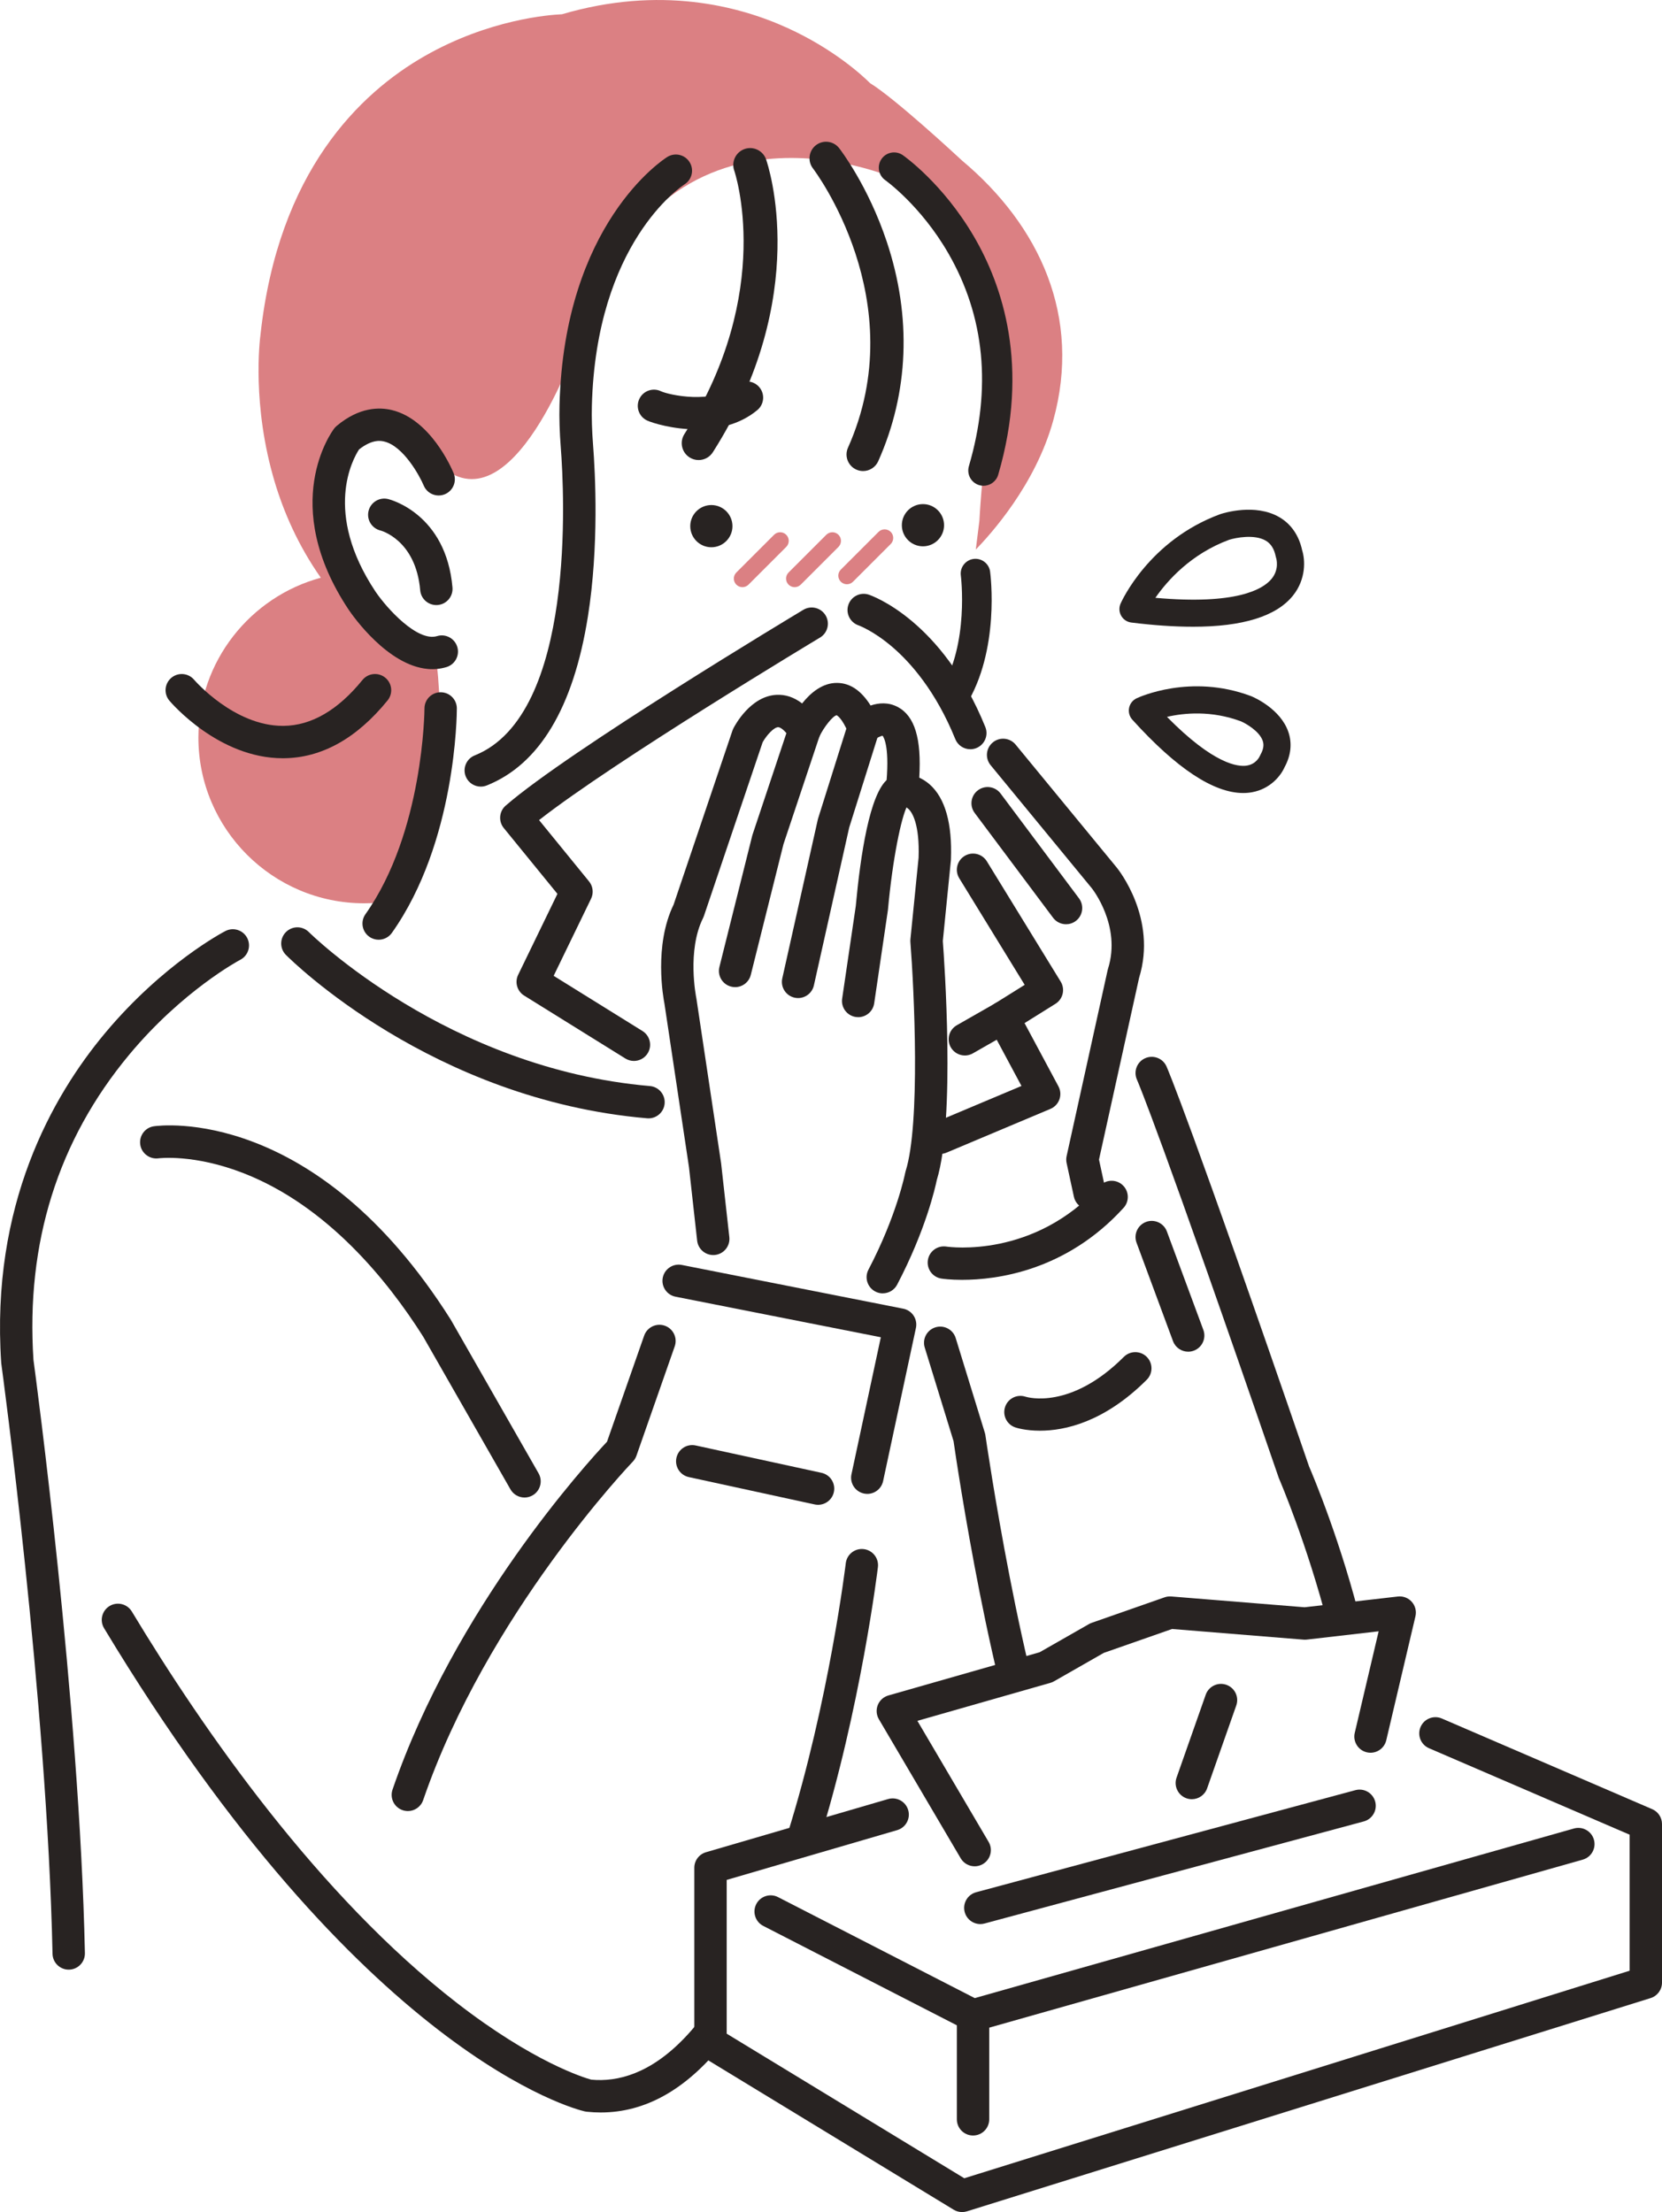 <svg xmlns="http://www.w3.org/2000/svg" width="132.584" height="176.502" xmlns:xlink="http://www.w3.org/1999/xlink" viewBox="0 0 132.584 176.502"><defs><pattern id="d" x="0" y="0" width="46.947" height="46.946" patternTransform="translate(-5810.233 -8628.104) scale(.258)" patternUnits="userSpaceOnUse" viewBox="0 0 46.947 46.946"><rect x="0" width="46.948" height="46.946" style="fill:none; stroke-width:0px;"/><path d="m46.948,50.467c1.94,0,3.518-1.576,3.518-3.521s-1.578-3.521-3.518-3.521-3.523,1.576-3.523,3.521,1.576,3.521,3.523,3.521Z" style="fill:#db8083; stroke-width:0px;"/><path d="m23.473,50.467c1.943,0,3.521-1.576,3.521-3.521s-1.578-3.521-3.521-3.521-3.521,1.576-3.521,3.521,1.576,3.521,3.521,3.521Z" style="fill:#db8083; stroke-width:0px;"/><path d="m0,50.467c1.942,0,3.522-1.576,3.522-3.521s-1.579-3.521-3.522-3.521-3.521,1.576-3.521,3.521,1.576,3.521,3.521,3.521Z" style="fill:#db8083; stroke-width:0px;"/><path d="m46.948,26.994c1.94,0,3.518-1.576,3.518-3.521s-1.578-3.522-3.518-3.522-3.523,1.577-3.523,3.522,1.576,3.521,3.523,3.521Z" style="fill:#db8083; stroke-width:0px;"/><path d="m23.473,26.994c1.943,0,3.521-1.576,3.521-3.521s-1.578-3.522-3.521-3.522-3.521,1.577-3.521,3.522,1.576,3.521,3.521,3.521Z" style="fill:#db8083; stroke-width:0px;"/><path d="m0,26.994c1.942,0,3.522-1.576,3.522-3.521s-1.579-3.522-3.522-3.522-3.521,1.577-3.521,3.522,1.576,3.521,3.521,3.521Z" style="fill:#db8083; stroke-width:0px;"/><path d="m46.948,3.521c1.94,0,3.518-1.576,3.518-3.521s-1.578-3.521-3.518-3.521-3.523,1.576-3.523,3.521,1.576,3.521,3.523,3.521Z" style="fill:#db8083; stroke-width:0px;"/><path d="m23.473,3.521c1.943,0,3.521-1.576,3.521-3.521s-1.578-3.521-3.521-3.521-3.521,1.576-3.521,3.521,1.576,3.521,3.521,3.521Z" style="fill:#db8083; stroke-width:0px;"/><path d="m0,3.521c1.942,0,3.522-1.576,3.522-3.521S1.942-3.521,0-3.521-3.521-1.945-3.521,0-1.945,3.521,0,3.521Z" style="fill:#db8083; stroke-width:0px;"/><path d="m-23.474,3.521c1.945,0,3.522-1.576,3.522-3.521s-1.578-3.521-3.522-3.521-3.52,1.576-3.52,3.521,1.576,3.521,3.52,3.521Z" style="fill:#db8083; stroke-width:0px;"/><path d="m-23.474,0" style="fill:#db8083; stroke-width:0px;"/><path d="m11.736,38.729c1.944,0,3.521-1.575,3.521-3.52s-1.578-3.521-3.521-3.521-3.521,1.576-3.521,3.521,1.576,3.52,3.521,3.52Z" style="fill:#db8083; stroke-width:0px;"/><path d="m35.209,38.729c1.942,0,3.521-1.575,3.521-3.52s-1.579-3.521-3.521-3.521-3.521,1.576-3.521,3.521,1.575,3.52,3.521,3.52Z" style="fill:#db8083; stroke-width:0px;"/><path d="m11.736,15.257c1.944,0,3.521-1.576,3.521-3.521s-1.578-3.521-3.521-3.521-3.521,1.576-3.521,3.521,1.576,3.521,3.521,3.521Z" style="fill:#db8083; stroke-width:0px;"/><path d="m35.209,15.257c1.942,0,3.521-1.576,3.521-3.521s-1.579-3.521-3.521-3.521-3.521,1.576-3.521,3.521,1.575,3.521,3.521,3.521Z" style="fill:#db8083; stroke-width:0px;"/><path d="m-11.736,15.257c1.943,0,3.521-1.576,3.521-3.521s-1.578-3.521-3.521-3.521-3.521,1.576-3.521,3.521,1.576,3.521,3.521,3.521Z" style="fill:#db8083; stroke-width:0px;"/><path d="m-11.736,11.737" style="fill:#db8083; stroke-width:0px;"/></pattern></defs><path d="m72.023,14.493s-19.199-9.163-25.962,12.872c0,0-5.236,15.272-11.127,9.599,0,0-3.491-5.672-6.981-2.182,0,0-5.236,5.891,3.273,15.711,0,0,1.964,1.527,3.491,1.527,0,0,2.182,12.869-4.145,20.505,0,0-2.237,3.795-6.545,3.054,0,0,14.617,13.308,31.198,11.999l1.309,14.617,12.436,2.618,2.836-6.545s-.873,5.018,14.181-.218l1.527-.873-.873-4.8,2.836-13.745s3.054-5.891-2.4-10.036l-6.763-8.072-3.273-3.054-.655-1.964,1.745-13.963s.218-4.145.654-6.327c0,0,3.054-14.399-6.763-20.726Z" style="fill:#fff; stroke-width:0px;"/><path d="m108.457,134.704s-1.964-11.127-8.072-26.18l-10.69-28.144-.479-.479-2.575,12.479.873,4.8-1.527.873c-15.054,5.236-14.181.218-14.181.218l-2.836,6.545-12.436-2.618-1.309-14.617c-16.581,1.309-31.198-11.999-31.198-11.999.392.067.766.096,1.124.095-1.176-1.569-4.023-4.016-8.542.341,0,0-17.672,11.999-14.617,35.125,0,0,4.144,38.581,3.49,46.016l20.583-3.675s13.67,11.983,19.561,13.51c0,0,8.072,2.432,14.181-9.692h38.226s14.135-1.216,10.426-22.597Z" style="fill:#fff; stroke-width:0px;"/><path d="m108.457,134.704s-1.964-11.127-8.072-26.18l-10.69-28.144-.479-.479-2.575,12.479.873,4.8-1.527.873c-15.054,5.236-14.181.218-14.181.218l-2.836,6.545-12.436-2.618-1.309-14.617c-16.581,1.309-31.198-11.999-31.198-11.999.392.067.766.096,1.124.095-1.176-1.569-4.023-4.016-8.542.341,0,0-17.672,11.999-14.617,35.125,0,0,4.144,38.581,3.49,46.016l20.583-3.675s13.67,11.983,19.561,13.51c0,0,8.072,2.432,14.181-9.692h38.226s14.135-1.216,10.426-22.597Z" style="fill:url(#d); stroke-width:0px;"/><path d="m31.045,71.92c5.74-7.69,3.671-19.9,3.671-19.9-1.527,0-3.491-1.527-3.491-1.527-8.509-9.821-3.273-15.711-3.273-15.711,3.491-3.491,6.981,2.182,6.981,2.182,5.891,5.672,11.127-9.599,11.127-9.599,6.763-22.035,25.962-12.872,25.962-12.872,9.818,6.327,6.763,20.726,6.763,20.726-.436,2.182-.654,6.327-.654,6.327l-.288,2.305c1.156-1.2,4.752-5.137,6.179-10.304,2.282-8.267-1.066-15.526-7.29-20.749-.656-.61-5.342-4.939-7.322-6.163-.568-.566-2.858-2.704-6.597-4.406-3.89-1.772-10.158-3.391-17.979-1.092-1.019.045-5.825.409-10.939,3.327-5.202,2.968-11.698,9.235-13.114,22.236-.059.439-.699,5.634,1.136,11.763.705,2.354,1.843,5.026,3.676,7.634-5.619,1.522-9.766,6.664-9.766,12.758,0,7.288,5.93,13.218,13.218,13.218.68,0,1.348-.052,2.001-.151Z" style="fill:#db8083; stroke-width:0px;"/><path d="m58.303,41.982c0,.859-.696,1.554-1.554,1.554s-1.554-.696-1.554-1.554.696-1.554,1.554-1.554,1.554.696,1.554,1.554Z" style="fill:#282322; stroke-width:0px;"/><path d="m56.748,43.666c-.928,0-1.684-.755-1.684-1.684s.755-1.684,1.684-1.684,1.683.755,1.683,1.684-.755,1.684-1.683,1.684Zm0-3.109c-.786,0-1.425.639-1.425,1.425s.639,1.425,1.425,1.425,1.425-.639,1.425-1.425-.639-1.425-1.425-1.425Z" style="fill:#282322; stroke-width:0px;"/><path d="m75.182,41.907c0,.859-.696,1.554-1.554,1.554s-1.554-.696-1.554-1.554.696-1.554,1.554-1.554,1.554.696,1.554,1.554Z" style="fill:#282322; stroke-width:0px;"/><path d="m73.628,43.591c-.928,0-1.684-.755-1.684-1.684s.755-1.684,1.684-1.684,1.683.755,1.683,1.684-.755,1.684-1.683,1.684Zm0-3.109c-.786,0-1.425.639-1.425,1.425s.639,1.425,1.425,1.425,1.425-.639,1.425-1.425-.639-1.425-1.425-1.425Z" style="fill:#282322; stroke-width:0px;"/><path d="m76.094,56.848c-.228.01-.462-.047-.671-.177-.552-.344-.722-1.07-.378-1.622,2.288-3.678,1.611-9.075,1.604-9.129-.085-.644.369-1.236,1.013-1.322.641-.084,1.236.366,1.322,1.011.034.254.802,6.279-1.939,10.685-.214.344-.576.539-.951.555Z" style="fill:#282322; stroke-width:0px;"/><path d="m34.127,53.376c-3.207-.282-5.967-4.215-6.312-4.726-5.609-8.431-1.34-14.218-1.155-14.46.058-.076.124-.146.198-.207,1.786-1.498,3.387-1.512,4.417-1.26,3.057.748,4.73,4.59,4.911,5.025.273.659-.039,1.414-.698,1.688-.659.273-1.413-.039-1.687-.696h0c-.333-.793-1.625-3.141-3.144-3.509-.234-.057-.929-.225-2.014.63-.477.729-2.898,5.016,1.317,11.351.92,1.354,3.341,4.017,4.911,3.542.682-.206,1.403.181,1.609.864.206.683-.181,1.403-.864,1.609-.502.151-1.001.193-1.489.15Z" style="fill:#282322; stroke-width:0px;"/><path d="m34.693,48.273c-.613-.054-1.117-.541-1.172-1.174-.352-4.034-3.145-4.764-3.173-4.771-.693-.17-1.117-.869-.947-1.562.17-.693.869-1.116,1.562-.947.188.046,4.621,1.198,5.132,7.055.062.711-.464,1.337-1.174,1.399-.077.007-.153.007-.227,0Z" style="fill:#282322; stroke-width:0px;"/><path d="m30.206,74.981c-.258,0-.519-.077-.745-.238-.582-.412-.72-1.218-.307-1.8,4.642-6.553,4.708-16.319,4.708-16.417,0-.713.579-1.29,1.291-1.29h0c.713,0,1.291.578,1.291,1.291,0,.432-.059,10.675-5.183,17.909-.252.355-.65.545-1.055.545Z" style="fill:#282322; stroke-width:0px;"/><path d="m51.735,89.234c-.037,0-.075-.002-.113-.005-17.146-1.478-28.345-12.566-28.814-13.037-.503-.506-.5-1.324.006-1.826.506-.503,1.324-.5,1.826.006.15.15,11.061,10.893,27.204,12.284.711.061,1.237.687,1.176,1.398-.058.673-.622,1.18-1.285,1.18Z" style="fill:#282322; stroke-width:0px;"/><path d="m55.73,36.579c-.223,0-.45-.061-.652-.19-.567-.361-.734-1.113-.373-1.68,7.273-11.429,4.024-21.049,3.99-21.145-.223-.634.111-1.329.745-1.551.634-.223,1.329.111,1.552.745.153.437,3.668,10.842-4.233,23.258-.232.364-.626.564-1.028.564Z" style="fill:#282322; stroke-width:0px;"/><path d="m55.73,36.708c-.256,0-.505-.073-.722-.211-.303-.193-.513-.493-.591-.843-.078-.351-.015-.711.178-1.015,7.244-11.384,4.011-20.937,3.977-21.032-.246-.7.124-1.47.824-1.716.7-.246,1.47.124,1.716.824.154.439,3.687,10.905-4.246,23.37-.249.39-.674.623-1.137.623Zm4.111-24.635c-.119,0-.241.02-.359.062-.566.199-.865.821-.666,1.387.034.096,3.314,9.759-4.003,21.257-.156.245-.207.536-.144.82.063.284.233.526.478.682.175.111.376.17.583.17.375,0,.718-.188.919-.504,7.866-12.36,4.372-22.712,4.22-23.146-.157-.447-.579-.727-1.027-.727Z" style="fill:#282322; stroke-width:0px;"/><path d="m68.852,37.456c-.163,0-.328-.033-.486-.104-.601-.269-.871-.974-.602-1.575,5.269-11.793-2.725-22.31-2.806-22.414-.403-.52-.31-1.268.209-1.672.519-.404,1.267-.312,1.672.207.093.119,2.292,2.966,3.783,7.44,1.985,5.954,1.75,11.975-.68,17.413-.198.443-.633.706-1.089.706Z" style="fill:#282322; stroke-width:0px;"/><path d="m68.852,37.585c-.186,0-.367-.039-.539-.115-.665-.297-.965-1.08-.667-1.746,5.231-11.706-2.71-22.178-2.791-22.283-.446-.575-.342-1.407.232-1.853.574-.447,1.405-.344,1.853.229.093.12,2.307,2.989,3.804,7.478,1.995,5.985,1.758,12.039-.685,17.507-.213.475-.687.783-1.207.783Zm-2.954-26.017c-.228,0-.458.073-.652.224-.462.36-.546,1.028-.186,1.491.082.106,8.115,10.701,2.822,22.546-.239.535.002,1.165.537,1.404.138.062.284.093.433.093.419,0,.8-.247.972-.63,2.416-5.408,2.65-11.397.675-17.32-1.483-4.448-3.67-7.283-3.762-7.401-.209-.268-.522-.408-.838-.408Z" style="fill:#282322; stroke-width:0px;"/><path d="m78.461,38.761c-.114,0-.229-.016-.343-.05-.646-.189-1.016-.867-.827-1.513,1.826-6.23,1.271-11.951-1.649-17.004-2.199-3.804-4.992-5.797-5.02-5.817-.549-.387-.683-1.147-.297-1.697.386-.551,1.143-.685,1.695-.301.129.09,3.199,2.261,5.674,6.493,2.282,3.902,4.47,10.368,1.936,19.01-.156.532-.642.876-1.169.876Z" style="fill:#282322; stroke-width:0px;"/><path d="m22.558,60.501c-5.109,0-8.887-4.407-9.046-4.596-.46-.545-.391-1.36.154-1.82.545-.46,1.358-.391,1.818.152.049.057,3.189,3.68,7.074,3.68.024,0,.047,0,.071,0,2.218-.025,4.332-1.257,6.285-3.66.45-.554,1.263-.638,1.817-.188.554.45.638,1.263.188,1.817-2.465,3.033-5.25,4.586-8.279,4.614-.027,0-.055,0-.082,0Z" style="fill:#282322; stroke-width:0px;"/><path d="m50.569,84.653c-.233,0-.468-.063-.681-.195l-8.072-5.018c-.561-.349-.769-1.065-.48-1.66l3.132-6.459-4.28-5.252c-.44-.54-.372-1.333.154-1.79,5.045-4.387,22.984-15.166,23.745-15.623.612-.367,1.405-.169,1.772.443.367.612.169,1.405-.443,1.772-.174.104-16.461,9.89-22.413,14.564l3.987,4.894c.317.389.38.927.161,1.379l-2.984,6.153,7.085,4.404c.606.377.792,1.173.415,1.778-.244.394-.666.61-1.098.61Z" style="fill:#282322; stroke-width:0px;"/><path d="m77.405,59.782c-.51,0-.994-.305-1.197-.807-1.56-3.849-3.581-6.113-5.001-7.335-1.532-1.318-2.716-1.741-2.728-1.745-.67-.234-1.03-.967-.8-1.638.229-.671.953-1.033,1.626-.809.237.079,5.841,2.032,9.297,10.558.268.661-.051,1.414-.712,1.682-.159.064-.323.095-.485.095Z" style="fill:#282322; stroke-width:0px;"/><path d="m75.005,92.071c-.504,0-.983-.297-1.191-.791-.277-.657.032-1.414.689-1.691l6.984-2.94-2.603-4.859c-.321-.599-.123-1.345.454-1.705l2.405-1.503-5.221-8.508c-.373-.608-.183-1.403.425-1.776.608-.373,1.403-.183,1.776.425l5.891,9.599c.371.605.185,1.395-.416,1.771l-2.466,1.541,2.702,5.044c.172.32.2.698.079,1.041-.121.343-.381.618-.716.759l-8.29,3.491c-.164.069-.334.101-.501.101Z" style="fill:#282322; stroke-width:0px;"/><path d="m70.422,103.198c-.202,0-.407-.047-.598-.148-.632-.331-.876-1.111-.545-1.743,2.269-4.331,2.923-7.679,2.929-7.713.01-.051.023-.103.038-.152,1.19-3.74.678-14.457.38-18.271-.006-.076-.005-.153.002-.229l.651-6.504c.093-2.678-.51-3.592-.774-3.861-.172-.175-.325-.213-.394-.22-.397.099-.753-.014-1.07-.282-.327-.276-.42-.713-.375-1.139.343-3.256-.144-4.084-.256-4.228-.155.014-.485.174-.695.343-.316.255-.738.35-1.133.25-.394-.1-.722-.376-.878-.752-.55-1.32-.959-1.477-.963-1.479-.291.041-1.022.938-1.4,1.749-.198.426-.613.71-1.081.743-.47.031-.918-.192-1.174-.587-.456-.705-.826-.953-1.009-.953-.003,0-.006,0-.009,0-.338.016-.909.632-1.228,1.201l-4.684,13.86c-.019.056-.042.111-.068.164-1.302,2.603-.553,6.321-.545,6.358.005.023.009.049.013.073l1.963,13.09c.003.016.005.032.007.049l.655,5.89c.079.709-.432,1.347-1.141,1.426-.707.077-1.347-.432-1.426-1.141l-.652-5.866-1.955-13.033c-.097-.49-.857-4.647.731-7.918l4.692-13.882c.02-.06.045-.118.074-.175.134-.263,1.373-2.572,3.434-2.676.727-.039,1.416.193,2.05.687.662-.837,1.632-1.668,2.824-1.639,1.022.021,1.906.627,2.639,1.804.634-.213,1.41-.287,2.171.119,1.346.719,1.899,2.522,1.711,5.637.284.129.571.308.841.548,1.225,1.091,1.793,3.101,1.686,5.973,0,.027-.003.054-.005.081l-.643,6.432c.109,1.45,1.016,14.211-.48,19.067-.118.576-.875,3.982-3.164,8.352-.231.44-.68.692-1.145.692Z" style="fill:#282322; stroke-width:0px;"/><path d="m68.461,81.16c-.063,0-.126-.005-.189-.014-.706-.104-1.194-.76-1.09-1.465l1.086-7.38c.365-4,1.104-8.991,2.553-10.136.386-.305.854-.436,1.312-.371.706.101,1.197.755,1.096,1.461-.071.493-.411.881-.85,1.036-.475.883-1.173,4.226-1.542,8.28-.002.024-.005.047-.009.071l-1.091,7.415c-.094.642-.646,1.104-1.276,1.104Z" style="fill:#282322; stroke-width:0px;"/><path d="m63.667,79.635c-.094,0-.188-.01-.283-.031-.696-.156-1.134-.846-.978-1.542l2.83-12.654c.008-.036.017-.071.028-.105l2.4-7.636c.214-.68.938-1.058,1.619-.845.681.214,1.059.939.845,1.619l-2.383,7.584-2.818,12.6c-.134.601-.668,1.01-1.259,1.01Z" style="fill:#282322; stroke-width:0px;"/><path d="m58.643,78.763c-.104,0-.209-.012-.314-.039-.692-.173-1.113-.874-.94-1.566l2.618-10.472c.008-.032.017-.064.028-.096l3.057-9.163c.226-.677.957-1.042,1.634-.816.677.226,1.042.957.816,1.634l-3.042,9.116-2.606,10.424c-.147.587-.673.979-1.252.979Z" style="fill:#282322; stroke-width:0px;"/><path d="m85.042,73.745c-.393,0-.782-.179-1.035-.518l-6.254-8.363c-.427-.571-.31-1.381.261-1.808.571-.427,1.38-.311,1.808.261l6.254,8.363c.427.571.31,1.381-.261,1.808-.232.173-.503.257-.772.257Z" style="fill:#282322; stroke-width:0px;"/><path d="m86.93,96.507c-.595,0-1.13-.414-1.261-1.019l-.582-2.691c-.039-.182-.039-.37.001-.551l3.272-14.836c.008-.037.018-.074.03-.111,1.087-3.442-1.274-6.403-1.298-6.433l-8.067-9.812c-.453-.551-.374-1.365.177-1.818.551-.453,1.365-.374,1.818.177l8.072,9.818c.138.17,3.238,4.06,1.779,8.788l-3.2,14.506.522,2.415c.151.697-.292,1.384-.989,1.535-.092.02-.184.029-.274.029Z" style="fill:#282322; stroke-width:0px;"/><path d="m76.97,84.217c-.448,0-.884-.234-1.122-.651-.354-.619-.139-1.408.481-1.762l3.054-1.745c.62-.354,1.408-.139,1.762.481.354.619.139,1.408-.481,1.762l-3.054,1.745c-.202.115-.422.171-.639.171Z" style="fill:#282322; stroke-width:0px;"/><path d="m69.188,119.197c-.09,0-.181-.009-.272-.029-.697-.149-1.142-.836-.992-1.533l2.343-10.935-16.378-3.236c-.7-.138-1.155-.818-1.017-1.517.138-.7.819-1.154,1.517-1.017l17.666,3.491c.34.067.638.268.828.557.19.289.257.642.184.981l-2.618,12.218c-.13.606-.666,1.021-1.261,1.021Z" style="fill:#282322; stroke-width:0px;"/><path d="m5.481,157.158c-.7,0-1.276-.56-1.291-1.264C3.761,135.697.141,109.082.105,108.816c-.004-.029-.007-.059-.009-.089-.842-12.547,4.05-21.236,8.302-26.316,4.607-5.504,9.379-8.018,9.58-8.122.633-.329,1.413-.082,1.741.551.329.633.082,1.412-.551,1.741-.099.052-4.607,2.46-8.858,7.57-5.686,6.835-8.256,15.032-7.64,24.36.17,1.256,3.679,27.376,4.103,47.328.015.713-.551,1.304-1.264,1.319-.009,0-.019,0-.028,0Z" style="fill:#282322; stroke-width:0px;"/><path d="m47.922,168.555c-.371,0-.745-.02-1.123-.06-.052-.006-.104-.014-.155-.026-.717-.165-17.787-4.443-38.341-38.553-.368-.611-.171-1.405.44-1.773.611-.368,1.404-.171,1.773.44,5.743,9.531,14.903,22.685,25.93,31.229,6.115,4.738,10.151,5.968,10.717,6.124,4.244.397,10.376-2.724,15.666-19.619,3.308-10.563,4.628-21.474,4.641-21.583.084-.708.726-1.216,1.435-1.13.708.084,1.214.726,1.13,1.435-.013.111-1.362,11.261-4.74,22.05-4.463,14.253-10.303,21.466-17.371,21.466Z" style="fill:#282322; stroke-width:0px;"/><path d="m32.535,144.504c-.139,0-.28-.022-.419-.07-.675-.231-1.034-.966-.803-1.64,4.959-14.463,15.482-26.025,17.111-27.759l2.963-8.465c.236-.673.973-1.027,1.646-.792.673.236,1.028.972.793,1.646l-3.054,8.727c-.062.176-.16.336-.289.47-.116.12-11.648,12.202-16.726,27.012-.184.536-.685.873-1.221.873Z" style="fill:#282322; stroke-width:0px;"/><path d="m65.261,120.069c-.091,0-.183-.01-.276-.03l-10.036-2.182c-.697-.151-1.139-.839-.988-1.536.152-.697.838-1.14,1.536-.987l10.036,2.182c.697.151,1.139.839.988,1.536-.131.604-.666,1.017-1.261,1.017Z" style="fill:#282322; stroke-width:0px;"/><path d="m76.767,102.12c-.967,0-1.579-.088-1.667-.102-.705-.108-1.188-.768-1.08-1.473.108-.704.765-1.187,1.469-1.081.29.043,6.982.949,12.233-4.828.48-.527,1.296-.567,1.824-.087.528.48.567,1.297.087,1.824-4.587,5.045-10.138,5.745-12.866,5.745Z" style="fill:#282322; stroke-width:0px;"/><path d="m94.786,107.852c-.525,0-1.018-.322-1.211-.843l-2.909-7.854c-.248-.669.094-1.412.762-1.659.669-.248,1.412.094,1.659.762l2.909,7.854c.248.669-.094,1.412-.762,1.659-.148.055-.299.081-.448.081Z" style="fill:#282322; stroke-width:0px;"/><path d="m82.966,114.157c-1.174,0-1.906-.24-1.982-.267-.674-.232-1.032-.968-.8-1.642.231-.67.957-1.028,1.628-.804.175.054,3.614,1.05,7.842-3.179.504-.504,1.322-.504,1.826,0,.504.504.504,1.322,0,1.826-3.403,3.403-6.567,4.065-8.515,4.065Z" style="fill:#282322; stroke-width:0px;"/><path d="m98.031,157.759c-3.598,0-7.082-1.86-10.25-5.517-3.159-3.645-4.881-7.782-4.953-7.957-3.701-8.539-6.508-27.554-6.76-29.297l-2.298-7.467c-.21-.682.173-1.404.855-1.614.682-.209,1.404.173,1.614.855l2.327,7.563c.02.065.035.13.044.197.029.202,2.928,20.291,6.597,28.758.025.06,1.666,3.987,4.562,7.312,3.649,4.189,7.525,5.512,11.522,3.927,2.444-.969,4.148-2.685,5.208-5.249,4.397-10.634-4.373-31.083-4.462-31.288-.014-.031-.026-.063-.037-.095-9.408-27.368-11.231-31.584-11.305-31.75-.287-.652.008-1.414.66-1.702.652-.288,1.413.005,1.702.656.072.162,1.875,4.29,11.37,31.91.603,1.4,9.207,21.768,4.46,33.255-1.322,3.2-3.558,5.442-6.644,6.665-1.413.56-2.821.838-4.212.838Z" style="fill:#282322; stroke-width:0px;"/><path d="m41.844,119.488c-.448,0-.884-.234-1.122-.651l-6.967-12.192c-2.852-4.509-7.646-10.421-14.314-13.031-3.966-1.552-6.77-1.196-6.797-1.192-.704.094-1.357-.395-1.456-1.099-.099-.704.385-1.355,1.088-1.458.521-.076,12.881-1.671,23.678,15.424.01.016.02.032.029.049l6.981,12.217c.354.619.139,1.408-.481,1.762-.202.116-.422.171-.639.171Z" style="fill:#282322; stroke-width:0px;"/><path d="m38.353,62.764c-.513,0-.997-.307-1.2-.812-.265-.662.057-1.414.72-1.679,8.094-3.238,7.138-21.028,6.863-24.562-.096-1.233-.129-2.341-.102-3.388.368-14.462,8.258-19.585,8.594-19.796.604-.38,1.401-.198,1.781.406.378.602.199,1.397-.401,1.777-.295.19-7.062,4.694-7.392,17.679-.024.958.007,1.979.096,3.122.174,2.245.482,8.073-.416,13.703-1.157,7.252-3.87,11.779-8.063,13.457-.157.063-.32.093-.479.093Z" style="fill:#282322; stroke-width:0px;"/><path d="m55.604,34.262c-1.922,0-3.572-.514-3.993-.715-.643-.308-.915-1.08-.606-1.723.308-.643,1.079-.915,1.723-.606.616.289,4.151,1.086,6.033-.482.548-.457,1.363-.383,1.819.165.457.548.383,1.362-.165,1.819-1.424,1.187-3.211,1.542-4.81,1.542Z" style="fill:#282322; stroke-width:0px;"/><polygon points="105.985 134.631 56.679 149.03 56.679 162.993 76.75 175.211 131.292 158.193 131.292 145.54 105.985 134.631" style="fill:#fff; stroke-width:0px;"/><polygon points="105.985 134.631 56.679 149.03 56.679 162.993 76.75 175.211 131.292 158.193 131.292 145.54 105.985 134.631" style="fill:#fff; stroke-width:0px;"/><path d="m76.75,176.502c-.234,0-.467-.064-.671-.188l-20.071-12.218c-.385-.234-.62-.652-.62-1.103v-13.963c0-.574.379-1.079.929-1.24l14.531-4.243c.685-.2,1.402.193,1.602.878.2.685-.193,1.402-.878,1.602l-13.601,3.972v12.269l18.953,11.536,53.078-16.56v-10.854l-16.003-6.898c-.655-.282-.957-1.042-.675-1.697.283-.655,1.043-.957,1.697-.675l16.783,7.234c.473.204.78.67.78,1.186v12.654c0,.565-.367,1.064-.907,1.233l-54.542,17.017c-.126.039-.256.059-.385.059Z" style="fill:#282322; stroke-width:0px;"/><path d="m77.623,162.103c-.204,0-.406-.048-.59-.143l-16.145-8.291c-.634-.326-.885-1.104-.559-1.739.326-.635,1.105-.884,1.739-.559l15.692,8.058,47.799-13.533c.685-.194,1.4.204,1.594.891.194.686-.204,1.4-.891,1.594l-48.288,13.672c-.116.033-.234.049-.352.049Z" style="fill:#282322; stroke-width:0px;"/><path d="m77.623,170.393c-.713,0-1.291-.578-1.291-1.291v-8.29c0-.713.578-1.291,1.291-1.291s1.291.578,1.291,1.291v8.29c0,.713-.578,1.291-1.291,1.291Z" style="fill:#282322; stroke-width:0px;"/><polygon points="79.95 151.357 71.223 136.522 83.441 133.031 87.513 130.704 93.331 128.668 104.094 129.541 111.657 128.668 108.457 144.085 79.95 151.357" style="fill:#fff; stroke-width:0px;"/><path d="m77.753,148.912c-.443,0-.874-.228-1.114-.637l-6.528-11.098c-.203-.345-.234-.763-.086-1.134.148-.371.46-.653.844-.762l12.067-3.448,3.937-2.249c.068-.039.14-.072.214-.098l5.818-2.036c.17-.06.351-.082.531-.068l10.637.862,7.437-.858c.417-.05.833.11,1.113.424.279.314.389.745.292,1.154l-2.327,9.891c-.163.694-.858,1.125-1.553.961-.694-.163-1.125-.859-.961-1.553l1.906-8.101-5.737.662c-.084.01-.168.011-.252.004l-10.49-.851-5.448,1.907-3.97,2.268c-.09.052-.186.092-.286.121l-10.613,3.033,5.682,9.66c.362.615.156,1.406-.458,1.768-.206.121-.431.179-.654.179Z" style="fill:#282322; stroke-width:0px;"/><path d="m78.204,153.522c-.57,0-1.091-.38-1.246-.956-.185-.689.222-1.397.911-1.583l30.253-8.145c.69-.186,1.397.223,1.583.911.185.689-.222,1.397-.911,1.583l-30.253,8.145c-.112.03-.225.045-.336.045Z" style="fill:#282322; stroke-width:0px;"/><path d="m95.076,143.559c-.142,0-.287-.023-.428-.073-.673-.237-1.027-.974-.79-1.647l2.327-6.618c.236-.673.975-1.027,1.647-.79.673.237,1.027.974.79,1.647l-2.327,6.618c-.187.531-.686.863-1.218.863Z" style="fill:#282322; stroke-width:0px;"/><path d="m67.561,46.618c-.175,0-.351-.067-.485-.201-.268-.268-.268-.701,0-.969l3.01-3.01c.267-.268.701-.268.969,0,.268.268.268.701,0,.969l-3.01,3.01c-.134.134-.309.201-.485.201Z" style="fill:#db8083; stroke-width:0px;"/><path d="m63.393,46.85c-.175,0-.351-.067-.485-.201-.268-.268-.268-.701,0-.969l3.01-3.01c.267-.268.702-.268.969,0,.268.268.268.701,0,.969l-3.01,3.01c-.134.134-.309.201-.485.201Z" style="fill:#db8083; stroke-width:0px;"/><path d="m59.226,46.85c-.175,0-.351-.067-.485-.201-.268-.268-.268-.701,0-.969l3.01-3.01c.267-.268.702-.268.969,0,.268.268.268.701,0,.969l-3.01,3.01c-.134.134-.309.201-.485.201Z" style="fill:#db8083; stroke-width:0px;"/><path d="m90.383,48.598s2.029-4.6,7.312-6.55c0,0,4.406-1.457,5.135,2.136,0,0,2.207,6.224-12.447,4.414Z" style="fill:#fff; stroke-width:0px;"/><path d="m95.151,50.007c-1.46,0-3.094-.111-4.901-.334-.34-.042-.64-.242-.809-.54-.169-.298-.187-.658-.049-.971.091-.205,2.28-5.044,7.928-7.129.012-.004.023-.008.035-.012.279-.092,2.781-.87,4.698.242.938.544,1.568,1.456,1.824,2.639.24.759.334,2.293-.733,3.622-1.327,1.653-4.007,2.484-7.992,2.484Zm-2.982-2.307c6.443.576,8.567-.667,9.263-1.505.644-.776.383-1.629.372-1.665-.017-.048-.025-.081-.035-.131-.123-.607-.384-1.02-.798-1.262-.905-.529-2.399-.232-2.922-.066-3.041,1.129-4.918,3.244-5.88,4.629Z" style="fill:#282322; stroke-width:0px;"/><path d="m91.134,56.697s3.829-1.814,8.27-.146c0,0,3.611,1.499,2.096,4.191,0,0-2.023,5.183-10.366-4.046Z" style="fill:#fff; stroke-width:0px;"/><path d="m99.174,63.275c-2.358,0-5.328-1.964-8.844-5.852-.23-.254-.325-.602-.259-.938.067-.336.289-.62.598-.767.173-.082,4.298-1.99,9.115-.181.011.004.023.009.034.013.236.098,2.324,1.01,2.957,2.845.314.908.21,1.882-.3,2.819-.284.65-1.11,1.726-2.586,1.997-.232.043-.471.064-.716.064Zm-6.081-6.077c3.745,3.803,5.677,4.001,6.373,3.889.733-.119,1.004-.692,1.032-.757.018-.047.033-.074.058-.118.307-.546.246-.892.174-1.105-.262-.769-1.346-1.384-1.73-1.55-2.365-.882-4.537-.673-5.908-.358Z" style="fill:#282322; stroke-width:0px;"/></svg>